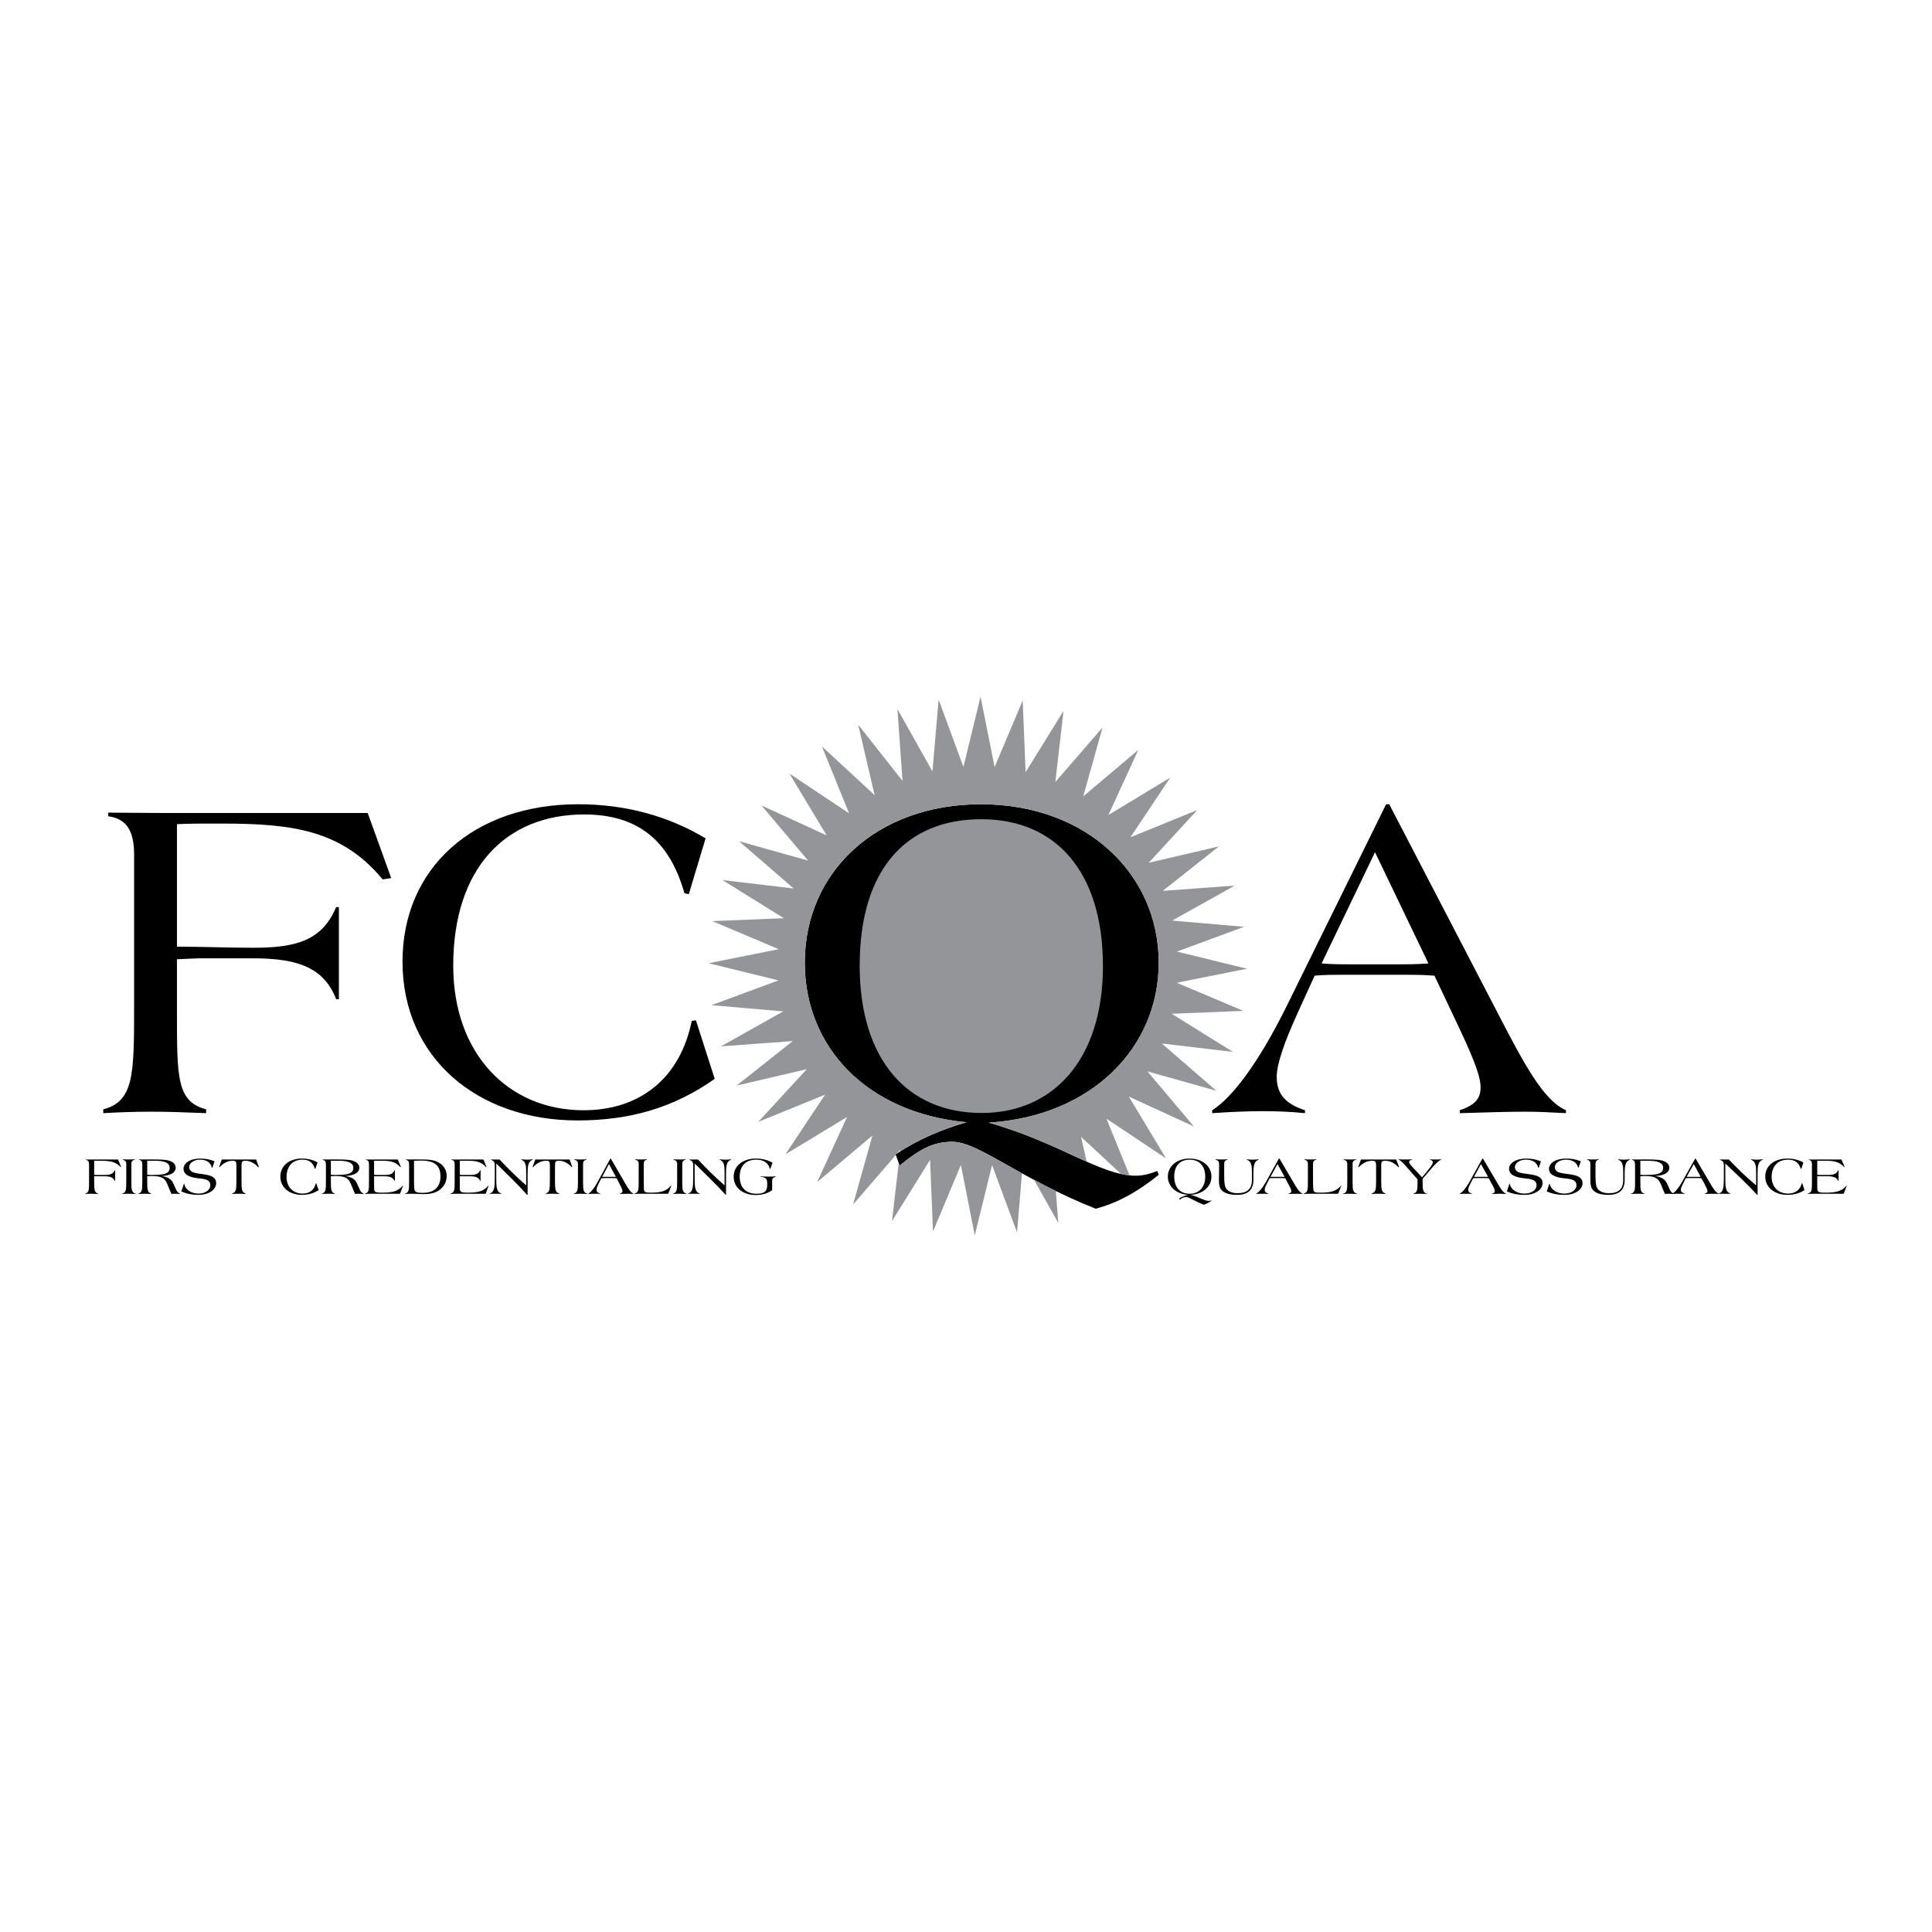 <?xml version="1.0" encoding="utf-8"?>
<!-- Generator: Adobe Illustrator 13.0.0, SVG Export Plug-In . SVG Version: 6.00 Build 14948)  -->
<!DOCTYPE svg PUBLIC "-//W3C//DTD SVG 1.0//EN" "http://www.w3.org/TR/2001/REC-SVG-20010904/DTD/svg10.dtd">
<svg version="1.0" id="Layer_1" xmlns="http://www.w3.org/2000/svg" xmlns:xlink="http://www.w3.org/1999/xlink" x="0px" y="0px"
	 width="192.756px" height="192.756px" viewBox="0 0 192.756 192.756" enable-background="new 0 0 192.756 192.756"
	 xml:space="preserve">
<g>
	<polygon fill-rule="evenodd" clip-rule="evenodd" fill="#FFFFFF" points="0,0 192.756,0 192.756,192.756 0,192.756 0,0 	"/>
	<path fill-rule="evenodd" clip-rule="evenodd" d="M10.305,111.061c1.565-0.092,3.129-0.146,4.821-0.146
		c1.529,0,3.312,0.055,5.44,0.146v-0.383c-2.947-0.781-2.911-3.166-2.911-9.842v-5.131c1.383-0.055,1.928-0.091,2.128-0.091h5.513
		c4.512,0,7.041,0.982,8.242,4.076h0.273v-9.188h-0.273c-1.383,3.275-3.875,4.057-8.242,4.057c-2.638,0-5.021-0.109-7.641-0.109
		V82.224c1.419-0.055,2.201-0.055,3.038-0.055h1.528c7.041,0,11.917,0.691,15.956,5.567l0.855-0.128l-2.347-6.495H17.928
		c-1,0-3.402,0-7.132-0.037v0.364c1.801,0.236,2.583,1.419,2.583,3.82v15.301c0,6.658-0.037,9.334-3.075,10.115V111.061
		L10.305,111.061z"/>
	<path fill-rule="evenodd" clip-rule="evenodd" d="M71.307,107.639l-1.874-5.84l-0.418,0.055c-1.146,5.695-5.149,8.916-10.789,8.916
		c-7.532,0-13.008-5.658-13.008-14.428c0-9.661,5.185-15.083,13.062-15.083c5.294,0,8.497,2.529,10.006,7.859l0.437,0.091
		l1.673-5.567c-3.729-2.238-8.023-3.402-12.699-3.402c-10.443,0-17.539,6.349-17.539,15.701c0,9.588,7.478,15.846,17.448,15.846
		C62.902,111.787,67.25,110.496,71.307,107.639L71.307,107.639z"/>
	<path fill-rule="evenodd" clip-rule="evenodd" d="M89.755,116.281c1.892-1.492,3.166-2.365,5.258-2.365
		c2.602,0,6.513,3.566,14.3,6.678c2.146-0.564,4.185-1.674,6.295-3.385l-0.146-0.381c-0.746,0.291-1.419,0.473-2.147,0.473
		c-3.511,0-7.659-3.33-14.682-5.295c10.298-0.637,16.975-7.496,16.975-15.956c0-8.86-7.223-15.81-17.739-15.81
		c-10.37,0-17.574,6.713-17.574,15.81c0,8.37,6.131,14.991,16.156,15.918c-2.62,0.746-4.949,1.766-7.096,3.203L89.755,116.281
		L89.755,116.281z"/>
	<path fill-rule="evenodd" clip-rule="evenodd" d="M120.938,111.061c2.129-0.146,3.784-0.201,4.985-0.201
		c1.456,0,2.838,0.055,4.275,0.201v-0.291c-1.946-0.637-2.819-1.602-2.819-3.348c0-1.256,0.745-3.422,2.165-6.531l1.619-3.549
		c1.019-0.09,1.928-0.09,2.838-0.09h6.313c0.654,0,1.601,0,2.802,0.09l1.892,4.002c1.71,3.586,2.711,5.842,2.711,7.133
		c0,1.182-0.601,1.783-2.074,2.293v0.291c2.856-0.092,5.058-0.146,6.586-0.146c1.11,0,2.438,0.055,4.003,0.146v-0.291
		c-2.256-1.002-4.148-4.549-7.005-10.08l-10.625-20.449h-0.31l-9.987,20.267c-2.766,5.566-5.386,9.023-7.369,10.262V111.061
		L120.938,111.061z"/>
	<path fill-rule="evenodd" clip-rule="evenodd" d="M180.449,115.682v0.035c0.237,0.037,0.328,0.164,0.328,0.438v1.764
		c0,0.766,0,1.092-0.4,1.146v0.055c0.255-0.018,0.4-0.018,0.437-0.018h3.129l0.31-0.801h-0.036
		c-0.491,0.602-1.165,0.691-2.092,0.691c-0.474,0-0.71-0.018-0.782-0.199c-0.037-0.092-0.037-0.311-0.037-0.691v-0.746
		c0.072,0,0.128,0,0.146,0h0.873c0.582,0,0.928,0.109,1.073,0.473h0.037v-1.074h-0.037c-0.163,0.383-0.491,0.473-1.073,0.473h-0.654
		c-0.055,0-0.183,0-0.364-0.018v-1.4c0.2,0,0.31,0,0.346,0h0.364c0.837,0,1.437,0.037,1.982,0.637l0.037-0.018l-0.31-0.746h-2.365
		C181.05,115.682,180.741,115.682,180.449,115.682L180.449,115.682z"/>
	<path fill-rule="evenodd" clip-rule="evenodd" d="M180.031,118.738l-0.219-0.674h-0.055c-0.146,0.654-0.654,1.02-1.364,1.02
		c-0.946,0-1.637-0.637-1.637-1.656c0-1.109,0.654-1.729,1.637-1.729c0.674,0,1.073,0.291,1.273,0.91h0.055l0.2-0.637
		c-0.473-0.256-1-0.383-1.601-0.383c-1.311,0-2.202,0.729-2.202,1.801c0,1.092,0.946,1.82,2.202,1.82
		C178.976,119.211,179.521,119.064,180.031,118.738L180.031,118.738z"/>
	<path fill-rule="evenodd" clip-rule="evenodd" d="M171.48,119.102h1.164v-0.037c-0.509-0.127-0.509-0.691-0.509-1.674v-1.309
		c1.073,1.018,2.164,2.02,3.165,3.129h0.055v-2.002c0-0.891,0.036-1.328,0.527-1.51v-0.037c-0.218,0.02-0.437,0.037-0.637,0.037
		c-0.146,0-0.327-0.018-0.546-0.037v0.037c0.474,0.201,0.51,0.6,0.51,1.383v1.184c-1.019-0.855-1.893-1.711-2.729-2.584
		c-0.218,0-0.363,0-0.437,0c-0.108,0-0.255,0-0.454,0v0.035c0.399,0.129,0.399,0.328,0.399,0.674v1.164
		c0,0.893-0.054,1.42-0.509,1.51V119.102L171.48,119.102z"/>
	<path fill-rule="evenodd" clip-rule="evenodd" d="M166.859,119.119c0.272-0.018,0.491-0.018,0.654-0.018
		c0.183,0,0.364,0,0.564,0.018v-0.035c-0.255-0.074-0.382-0.182-0.382-0.383c0-0.146,0.108-0.383,0.291-0.746l0.2-0.4
		c0.146-0.018,0.255-0.018,0.382-0.018h0.818c0.091,0,0.219,0,0.364,0.018l0.255,0.455c0.218,0.418,0.346,0.674,0.346,0.818
		c0,0.146-0.073,0.201-0.273,0.256v0.035c0.383,0,0.674-0.018,0.855-0.018c0.146,0,0.327,0.018,0.527,0.018v-0.035
		c-0.291-0.109-0.546-0.51-0.909-1.146l-1.383-2.348h-0.037l-1.31,2.328c-0.363,0.637-0.71,1.037-0.964,1.166V119.119
		L166.859,119.119z"/>
	<path fill-rule="evenodd" clip-rule="evenodd" d="M166.113,119.119c0.2-0.018,0.327-0.018,0.364-0.018
		c0.127,0,0.291,0.018,0.509,0.018v-0.055c-0.364-0.072-0.418-0.51-0.691-1.037c-0.218-0.418-0.618-0.637-1.236-0.691
		c0.964-0.035,1.491-0.346,1.491-0.836c0-0.346-0.272-0.6-0.782-0.729c-0.327-0.072-0.782-0.09-1.419-0.09h-0.637
		c-0.236,0-0.546,0-0.91,0v0.035c0.31,0.055,0.327,0.236,0.327,0.582v1.619c0,0.766,0,1.074-0.399,1.166v0.035
		c0.218,0,0.437-0.018,0.637-0.018c0.218,0,0.437,0.018,0.691,0.018v-0.035c-0.382-0.092-0.4-0.383-0.4-1.166v-0.562
		c0.146,0,0.272-0.02,0.382-0.02c0.855,0,1.364,0.074,1.674,0.838l0.164,0.4C165.949,118.756,166.022,118.938,166.113,119.119
		L166.113,119.119z"/>
	<path fill-rule="evenodd" clip-rule="evenodd" d="M158.345,115.699c0.236,0.072,0.328,0.201,0.328,0.438v0.582
		c0,0.381,0,0.691,0,0.928c0,0.545,0.035,0.928,0.381,1.199c0.273,0.238,0.765,0.365,1.401,0.365c1.109,0,1.638-0.492,1.638-1.492
		v-0.51c0-0.891,0.054-1.328,0.527-1.51v-0.037c-0.2,0.02-0.419,0.037-0.618,0.037c-0.128,0-0.31-0.018-0.564-0.037v0.037
		c0.51,0.201,0.51,0.637,0.51,1.51v0.547c0,0.854-0.455,1.291-1.42,1.291c-0.654,0-1.073-0.236-1.236-0.637
		c-0.073-0.199-0.109-0.582-0.109-1.127v-1.146c0-0.256,0.091-0.383,0.346-0.438v-0.037c-0.219,0.02-0.419,0.02-0.582,0.02
		c-0.2,0-0.4,0-0.601-0.02V115.699L158.345,115.699z"/>
	<path fill-rule="evenodd" clip-rule="evenodd" d="M154.324,118.865c0.455,0.219,1.073,0.346,1.765,0.346
		c1.109,0,1.802-0.547,1.802-1.184c0-0.453-0.365-0.727-1.093-0.836c-0.509-0.092-0.964-0.109-1.31-0.236
		c-0.236-0.109-0.364-0.291-0.364-0.51c0-0.4,0.455-0.746,1.128-0.746c0.655,0,1.092,0.309,1.201,0.801h0.036l0.236-0.637
		c-0.509-0.201-0.964-0.273-1.474-0.273c-1.055,0-1.71,0.473-1.71,1.02c0,0.455,0.364,0.746,1.11,0.891
		c0.491,0.092,0.909,0.074,1.219,0.201c0.291,0.109,0.418,0.291,0.418,0.545c0,0.455-0.473,0.838-1.219,0.838
		s-1.347-0.4-1.455-0.982h-0.036L154.324,118.865L154.324,118.865z"/>
	<path fill-rule="evenodd" clip-rule="evenodd" d="M150.34,118.865c0.455,0.219,1.073,0.346,1.765,0.346
		c1.109,0,1.801-0.547,1.801-1.184c0-0.453-0.364-0.727-1.092-0.836c-0.509-0.092-0.964-0.109-1.31-0.236
		c-0.236-0.109-0.364-0.291-0.364-0.51c0-0.4,0.455-0.746,1.128-0.746c0.655,0,1.092,0.309,1.201,0.801h0.055l0.218-0.637
		c-0.509-0.201-0.964-0.273-1.474-0.273c-1.055,0-1.71,0.473-1.71,1.02c0,0.455,0.364,0.746,1.11,0.891
		c0.491,0.092,0.91,0.074,1.219,0.201c0.291,0.109,0.419,0.291,0.419,0.545c0,0.455-0.474,0.838-1.22,0.838s-1.347-0.4-1.455-0.982
		h-0.036L150.34,118.865L150.34,118.865z"/>
	<path fill-rule="evenodd" clip-rule="evenodd" d="M145.646,119.119c0.273-0.018,0.491-0.018,0.655-0.018
		c0.182,0,0.363,0,0.546,0.018v-0.035c-0.255-0.074-0.364-0.182-0.364-0.383c0-0.146,0.091-0.383,0.291-0.746l0.2-0.4
		c0.128-0.018,0.255-0.018,0.382-0.018h0.819c0.072,0,0.2,0,0.363,0.018l0.237,0.455c0.236,0.418,0.363,0.674,0.363,0.818
		c0,0.146-0.073,0.201-0.272,0.256v0.035c0.363,0,0.655-0.018,0.854-0.018c0.146,0,0.328,0.018,0.527,0.018v-0.035
		c-0.291-0.109-0.545-0.51-0.909-1.146l-1.383-2.348h-0.055l-1.291,2.328c-0.364,0.637-0.71,1.037-0.965,1.166V119.119
		L145.646,119.119z"/>
	<path fill-rule="evenodd" clip-rule="evenodd" d="M141.024,119.119c0.237,0,0.455-0.018,0.637-0.018c0.164,0,0.4,0.018,0.691,0.018
		v-0.035c-0.382-0.092-0.418-0.365-0.418-1.129v-0.346c0.892-1.037,1.419-1.709,1.837-1.91v-0.037c-0.218,0.02-0.4,0.02-0.563,0.02
		c-0.183,0-0.346,0-0.527-0.02v0.037c0.199,0.072,0.272,0.146,0.272,0.273c0,0.199-0.382,0.672-1.073,1.492l-1.001-1.074
		c-0.182-0.199-0.291-0.346-0.291-0.455c0-0.127,0.109-0.199,0.291-0.236v-0.037c-0.291,0.02-0.527,0.02-0.691,0.02
		s-0.382,0-0.637-0.02v0.037c0.164,0.072,0.382,0.273,0.691,0.619l1.183,1.346v0.254c0,0.783-0.019,1.074-0.4,1.166V119.119
		L141.024,119.119z"/>
	<path fill-rule="evenodd" clip-rule="evenodd" d="M135.512,116.428l0.055,0.018c0.4-0.418,0.855-0.637,1.328-0.637
		c0.364,0,0.4,0.127,0.4,0.545v1.402c0,0.873-0.019,1.219-0.437,1.309v0.055c0.236-0.018,0.437-0.018,0.655-0.018
		c0.182,0,0.418,0,0.709,0.018v-0.055c-0.4-0.09-0.419-0.436-0.419-1.309v-1.383c0-0.438,0.019-0.564,0.419-0.564
		c0.437,0,0.91,0.219,1.292,0.637l0.072-0.018l-0.291-0.746h-3.511L135.512,116.428L135.512,116.428z"/>
	<path fill-rule="evenodd" clip-rule="evenodd" d="M134.002,119.119c0.219,0,0.437-0.018,0.655-0.018
		c0.182,0,0.418,0.018,0.728,0.018v-0.035c-0.4-0.092-0.437-0.365-0.437-1.129v-1.818c0-0.256,0.108-0.383,0.363-0.438v-0.037
		h-0.019c-0.036,0-0.236,0.02-0.618,0.02c-0.182,0-0.382,0-0.618-0.02v0.037c0.254,0.072,0.363,0.182,0.363,0.438v1.781
		c0,0.783-0.018,1.092-0.418,1.166V119.119L134.002,119.119z"/>
	<path fill-rule="evenodd" clip-rule="evenodd" d="M130.49,116.137v1.781c0,0.766-0.018,1.092-0.4,1.146v0.055
		c0.383-0.018,0.601-0.018,0.674-0.018h2.747l0.309-0.801h-0.036c-0.454,0.564-1.092,0.691-2.02,0.691
		c-0.473,0-0.691-0.018-0.728-0.273c0-0.018-0.036-0.291-0.036-0.801v-1.781c0-0.256,0.091-0.383,0.346-0.438v-0.037
		c-0.236,0.02-0.437,0.02-0.618,0.02c-0.183,0-0.383,0-0.583-0.02v0.037C130.381,115.771,130.49,115.881,130.49,116.137
		L130.49,116.137z"/>
	<path fill-rule="evenodd" clip-rule="evenodd" d="M125.342,119.119c0.272-0.018,0.491-0.018,0.655-0.018
		c0.182,0,0.363,0,0.546,0.018v-0.035c-0.255-0.074-0.364-0.182-0.364-0.383c0-0.146,0.091-0.383,0.291-0.746l0.2-0.4
		c0.127-0.018,0.255-0.018,0.382-0.018h0.819c0.072,0,0.199,0,0.363,0.018l0.236,0.455c0.236,0.418,0.364,0.674,0.364,0.818
		c0,0.146-0.073,0.201-0.272,0.256v0.035c0.363,0,0.654-0.018,0.854-0.018c0.146,0,0.328,0.018,0.527,0.018v-0.035
		c-0.291-0.109-0.546-0.51-0.909-1.146l-1.383-2.348h-0.055l-1.292,2.328c-0.363,0.637-0.709,1.037-0.964,1.166V119.119
		L125.342,119.119z"/>
	<path fill-rule="evenodd" clip-rule="evenodd" d="M121.284,115.699c0.255,0.072,0.346,0.201,0.346,0.438v0.582
		c0,0.381-0.018,0.691-0.018,0.928c0,0.545,0.036,0.928,0.382,1.199c0.291,0.238,0.765,0.365,1.419,0.365
		c1.092,0,1.638-0.492,1.638-1.492v-0.51c0-0.891,0.055-1.328,0.527-1.51v-0.037c-0.218,0.02-0.418,0.037-0.637,0.037
		c-0.127,0-0.31-0.018-0.546-0.037v0.037c0.51,0.201,0.51,0.637,0.51,1.51v0.547c0,0.854-0.474,1.291-1.438,1.291
		c-0.637,0-1.073-0.236-1.219-0.637c-0.073-0.199-0.109-0.582-0.109-1.127v-1.146c0-0.256,0.091-0.383,0.346-0.438v-0.037
		c-0.236,0.02-0.418,0.02-0.601,0.02c-0.182,0-0.382,0-0.601-0.02V115.699L121.284,115.699z"/>
	<path fill-rule="evenodd" clip-rule="evenodd" d="M117.683,119.701c0.236-0.182,0.4-0.271,0.654-0.271
		c0.328,0,0.801,0.4,1.765,0.764c0.255-0.072,0.51-0.201,0.765-0.4l-0.019-0.037c-0.091,0.037-0.163,0.055-0.255,0.055
		c-0.437,0-0.945-0.381-1.801-0.6c1.255-0.072,2.074-0.855,2.074-1.82c0-1.018-0.873-1.801-2.184-1.801
		c-1.273,0-2.165,0.764-2.165,1.801c0,0.947,0.765,1.711,2.002,1.82c-0.328,0.072-0.619,0.199-0.874,0.363L117.683,119.701
		L117.683,119.701z"/>
	<path fill-rule="evenodd" clip-rule="evenodd" d="M77.038,118.738c0-0.109,0-0.219,0-0.346v-0.564c0-0.254,0.073-0.328,0.364-0.418
		v-0.037c-0.291,0-0.546,0.018-0.746,0.018c-0.309,0-0.564-0.018-0.782-0.018v0.037c0.618,0.055,0.673,0.236,0.673,0.781
		c0,0.619-0.218,0.91-1.073,0.91c-1.055,0-1.674-0.619-1.674-1.711s0.619-1.691,1.656-1.691c0.728,0,1.219,0.328,1.346,0.91h0.055
		l0.218-0.602c-0.473-0.271-1.037-0.418-1.655-0.418c-1.31,0-2.22,0.729-2.22,1.801c0,1.111,0.91,1.838,2.202,1.838
		C76.056,119.229,76.638,119.047,77.038,118.738L77.038,118.738z"/>
	<path fill-rule="evenodd" clip-rule="evenodd" d="M68.651,119.102h1.165v-0.037c-0.51-0.127-0.51-0.691-0.51-1.674v-1.309
		c1.037,1.018,2.092,2.02,3.093,3.129h0.037v-2.002c0-0.891,0.036-1.328,0.509-1.51v-0.037c-0.2,0.02-0.4,0.037-0.6,0.037
		c-0.146,0-0.328-0.018-0.546-0.037v0.037c0.473,0.201,0.491,0.6,0.491,1.383v1.184c-0.982-0.855-1.837-1.711-2.656-2.584
		c-0.219,0-0.346,0-0.419,0c-0.109,0-0.254,0-0.437,0v0.035c0.382,0.129,0.382,0.328,0.382,0.674v1.164
		c0,0.893-0.055,1.42-0.509,1.51V119.102L68.651,119.102z"/>
	<path fill-rule="evenodd" clip-rule="evenodd" d="M67.141,119.119c0.218,0,0.418-0.018,0.637-0.018
		c0.182,0,0.418,0.018,0.709,0.018v-0.035c-0.382-0.092-0.418-0.365-0.418-1.129v-1.818c0-0.256,0.109-0.383,0.346-0.438v-0.037
		c-0.036,0-0.254,0.02-0.619,0.02c-0.164,0-0.364,0-0.6-0.02v0.037c0.255,0.072,0.364,0.182,0.364,0.438v1.781
		c0,0.783-0.036,1.092-0.418,1.166V119.119L67.141,119.119z"/>
	<path fill-rule="evenodd" clip-rule="evenodd" d="M63.721,116.137v1.781c0,0.766-0.018,1.092-0.4,1.146v0.055
		c0.382-0.018,0.601-0.018,0.673-0.018h2.674l0.31-0.801h-0.055c-0.437,0.564-1.055,0.691-1.965,0.691
		c-0.455,0-0.673-0.018-0.709-0.273c0-0.018-0.018-0.291-0.018-0.801v-1.781c0-0.256,0.072-0.383,0.327-0.438v-0.037
		c-0.237,0.02-0.437,0.02-0.6,0.02c-0.2,0-0.382,0-0.583-0.02v0.037C63.611,115.771,63.721,115.881,63.721,116.137L63.721,116.137z"
		/>
	<path fill-rule="evenodd" clip-rule="evenodd" d="M58.699,119.119c0.273-0.018,0.473-0.018,0.637-0.018
		c0.182,0,0.364,0,0.546,0.018v-0.035c-0.255-0.074-0.364-0.182-0.364-0.383c0-0.146,0.091-0.383,0.273-0.746l0.2-0.4
		c0.127-0.018,0.255-0.018,0.364-0.018h0.801c0.091,0,0.218,0,0.363,0.018l0.237,0.455c0.218,0.418,0.346,0.674,0.346,0.818
		c0,0.146-0.073,0.201-0.254,0.256v0.035c0.363,0,0.636-0.018,0.836-0.018c0.127,0,0.31,0.018,0.51,0.018v-0.035
		c-0.292-0.109-0.528-0.51-0.892-1.146l-1.364-2.348h-0.037l-1.274,2.328c-0.345,0.637-0.673,1.037-0.928,1.166V119.119
		L58.699,119.119z"/>
	<path fill-rule="evenodd" clip-rule="evenodd" d="M57.244,119.119c0.218,0,0.437-0.018,0.655-0.018c0.164,0,0.4,0.018,0.691,0.018
		v-0.035c-0.382-0.092-0.418-0.365-0.418-1.129v-1.818c0-0.256,0.109-0.383,0.346-0.438v-0.037c-0.037,0-0.255,0.02-0.619,0.02
		c-0.164,0-0.364,0-0.601-0.02v0.037c0.255,0.072,0.364,0.182,0.364,0.438v1.781c0,0.783-0.037,1.092-0.418,1.166V119.119
		L57.244,119.119z"/>
	<path fill-rule="evenodd" clip-rule="evenodd" d="M53.132,116.428l0.055,0.018c0.382-0.418,0.836-0.637,1.31-0.637
		c0.346,0,0.364,0.127,0.364,0.545v1.402c0,0.873-0.019,1.219-0.4,1.309v0.055c0.218-0.018,0.418-0.018,0.619-0.018
		c0.182,0,0.418,0,0.709,0.018v-0.055c-0.4-0.09-0.418-0.436-0.418-1.309v-1.383c0-0.438,0.018-0.564,0.4-0.564
		c0.437,0,0.891,0.219,1.273,0.637l0.055-0.018l-0.273-0.746h-3.42L53.132,116.428L53.132,116.428z"/>
	<path fill-rule="evenodd" clip-rule="evenodd" d="M48.856,119.102h1.165v-0.037c-0.509-0.127-0.509-0.691-0.509-1.674v-1.309
		c1.037,1.018,2.092,2.02,3.075,3.129h0.054v-2.002c0-0.891,0.037-1.328,0.51-1.51v-0.037c-0.2,0.02-0.418,0.037-0.601,0.037
		c-0.146,0-0.327-0.018-0.545-0.037v0.037c0.473,0.201,0.491,0.6,0.491,1.383v1.184c-0.983-0.855-1.838-1.711-2.657-2.584
		c-0.218,0-0.345,0-0.418,0c-0.109,0-0.255,0-0.437,0v0.035c0.382,0.129,0.382,0.328,0.382,0.674v1.164
		c0,0.893-0.055,1.42-0.51,1.51V119.102L48.856,119.102z"/>
	<path fill-rule="evenodd" clip-rule="evenodd" d="M45.036,115.682v0.035c0.218,0.037,0.327,0.164,0.327,0.438v1.764
		c0,0.766-0.018,1.092-0.4,1.146v0.055c0.255-0.018,0.4-0.018,0.437-0.018h3.057l0.291-0.801h-0.037
		c-0.491,0.602-1.127,0.691-2.056,0.691c-0.437,0-0.673-0.018-0.746-0.199c-0.037-0.092-0.037-0.311-0.037-0.691v-0.746
		c0.073,0,0.127,0,0.146,0h0.855c0.563,0,0.891,0.109,1.037,0.473h0.036v-1.074h-0.036c-0.164,0.383-0.491,0.473-1.037,0.473h-0.655
		c-0.055,0-0.164,0-0.346-0.018v-1.4c0.182,0,0.31,0,0.328,0h0.364c0.819,0,1.401,0.037,1.929,0.637l0.036-0.018l-0.291-0.746
		h-2.311C45.618,115.682,45.327,115.682,45.036,115.682L45.036,115.682z"/>
	<path fill-rule="evenodd" clip-rule="evenodd" d="M40.415,119.119c0.309-0.018,0.582-0.018,0.782-0.018
		c0.364,0,0.709,0.037,1.037,0.037c0.746,0,1.292-0.129,1.71-0.492c0.4-0.328,0.618-0.783,0.618-1.328s-0.254-1-0.728-1.291
		c-0.455-0.291-1.001-0.346-1.692-0.346c-0.273,0-0.583,0-0.874,0c-0.4,0-0.655,0-0.782,0v0.035
		c0.254,0.037,0.328,0.184,0.328,0.438v1.838c0,0.709-0.018,1-0.4,1.092V119.119L40.415,119.119z"/>
	<path fill-rule="evenodd" clip-rule="evenodd" d="M36.485,115.682v0.035c0.237,0.037,0.328,0.164,0.328,0.438v1.764
		c0,0.766,0,1.092-0.382,1.146v0.055c0.236-0.018,0.382-0.018,0.418-0.018h3.057l0.309-0.801h-0.037
		c-0.491,0.602-1.146,0.691-2.056,0.691c-0.455,0-0.691-0.018-0.764-0.199c-0.036-0.092-0.036-0.311-0.036-0.691v-0.746
		c0.073,0,0.127,0,0.146,0h0.855c0.564,0,0.892,0.109,1.037,0.473h0.037v-1.074H39.36c-0.164,0.383-0.473,0.473-1.037,0.473h-0.637
		c-0.055,0-0.182,0-0.364-0.018v-1.4c0.2,0,0.309,0,0.345,0h0.346c0.836,0,1.401,0.037,1.928,0.637l0.055-0.018l-0.309-0.746h-2.292
		C37.067,115.682,36.776,115.682,36.485,115.682L36.485,115.682z"/>
	<path fill-rule="evenodd" clip-rule="evenodd" d="M35.43,119.119c0.182-0.018,0.309-0.018,0.345-0.018
		c0.128,0,0.273,0.018,0.491,0.018v-0.055c-0.345-0.072-0.4-0.51-0.673-1.037c-0.2-0.418-0.601-0.637-1.201-0.691
		c0.946-0.035,1.456-0.346,1.456-0.836c0-0.346-0.273-0.6-0.765-0.729c-0.309-0.072-0.764-0.09-1.382-0.09h-0.619
		c-0.236,0-0.546,0-0.892,0v0.035c0.31,0.055,0.328,0.236,0.328,0.582v1.619c0,0.766-0.018,1.074-0.4,1.166v0.035
		c0.218,0,0.437-0.018,0.637-0.018c0.182,0,0.4,0.018,0.655,0.018v-0.035c-0.364-0.092-0.4-0.383-0.4-1.166v-0.562
		c0.146,0,0.273-0.02,0.4-0.02c0.819,0,1.328,0.074,1.619,0.838l0.164,0.4C35.266,118.756,35.339,118.938,35.43,119.119
		L35.43,119.119z"/>
	<path fill-rule="evenodd" clip-rule="evenodd" d="M31.791,118.738l-0.236-0.674H31.5c-0.127,0.654-0.619,1.02-1.31,1.02
		c-0.928,0-1.601-0.637-1.601-1.656c0-1.109,0.637-1.729,1.601-1.729c0.655,0,1.038,0.291,1.219,0.91h0.055l0.218-0.637
		c-0.455-0.256-0.982-0.383-1.564-0.383c-1.274,0-2.147,0.729-2.147,1.801c0,1.092,0.91,1.82,2.128,1.82
		C30.754,119.211,31.282,119.064,31.791,118.738L31.791,118.738z"/>
	<path fill-rule="evenodd" clip-rule="evenodd" d="M21.858,116.428l0.054,0.018c0.382-0.418,0.837-0.637,1.292-0.637
		c0.364,0,0.382,0.127,0.382,0.545v1.402c0,0.873-0.018,1.219-0.418,1.309v0.055c0.218-0.018,0.418-0.018,0.637-0.018
		c0.182,0,0.4,0,0.691,0.018v-0.055c-0.382-0.09-0.4-0.436-0.4-1.309v-1.383c0-0.438,0.019-0.564,0.4-0.564
		c0.418,0,0.892,0.219,1.256,0.637l0.073-0.018l-0.273-0.746h-3.42L21.858,116.428L21.858,116.428z"/>
	<path fill-rule="evenodd" clip-rule="evenodd" d="M18.092,118.865c0.437,0.219,1.037,0.346,1.71,0.346
		c1.092,0,1.765-0.547,1.765-1.184c0-0.453-0.346-0.727-1.055-0.836c-0.509-0.092-0.946-0.109-1.273-0.236
		c-0.236-0.109-0.364-0.291-0.364-0.51c0-0.4,0.437-0.746,1.092-0.746c0.655,0,1.073,0.309,1.164,0.801h0.055l0.218-0.637
		c-0.491-0.201-0.928-0.273-1.437-0.273c-1.037,0-1.656,0.473-1.656,1.02c0,0.455,0.364,0.746,1.073,0.891
		c0.492,0.092,0.892,0.074,1.201,0.201c0.273,0.109,0.4,0.291,0.4,0.545c0,0.455-0.473,0.838-1.183,0.838
		c-0.728,0-1.328-0.4-1.419-0.982h-0.036L18.092,118.865L18.092,118.865z"/>
	<path fill-rule="evenodd" clip-rule="evenodd" d="M17.109,119.119c0.182-0.018,0.309-0.018,0.346-0.018
		c0.127,0,0.272,0.018,0.491,0.018v-0.055c-0.346-0.072-0.4-0.51-0.673-1.037c-0.201-0.418-0.601-0.637-1.201-0.691
		c0.946-0.035,1.455-0.346,1.455-0.836c0-0.346-0.254-0.6-0.764-0.729c-0.31-0.072-0.764-0.09-1.383-0.09h-0.619
		c-0.237,0-0.546,0-0.892,0v0.035c0.31,0.055,0.328,0.236,0.328,0.582v1.619c0,0.766-0.018,1.074-0.4,1.166v0.035
		c0.218,0,0.437-0.018,0.637-0.018c0.182,0,0.4,0.018,0.655,0.018v-0.035c-0.364-0.092-0.4-0.383-0.4-1.166v-0.562
		c0.146,0,0.273-0.02,0.4-0.02c0.818,0,1.328,0.074,1.619,0.838l0.164,0.4C16.946,118.756,17.018,118.938,17.109,119.119
		L17.109,119.119z"/>
	<path fill-rule="evenodd" clip-rule="evenodd" d="M12.179,119.119c0.218,0,0.437-0.018,0.655-0.018c0.164,0,0.4,0.018,0.691,0.018
		v-0.035c-0.382-0.092-0.418-0.365-0.418-1.129v-1.818c0-0.256,0.109-0.383,0.346-0.438v-0.037c-0.037,0-0.237,0.02-0.619,0.02
		c-0.164,0-0.364,0-0.582-0.02v0.037c0.237,0.072,0.346,0.182,0.346,0.438v1.781c0,0.783-0.018,1.092-0.418,1.166V119.119
		L12.179,119.119z"/>
	<path fill-rule="evenodd" clip-rule="evenodd" d="M8.504,119.119c0.2,0,0.4-0.018,0.618-0.018c0.182,0,0.419,0.018,0.673,0.018
		v-0.035c-0.364-0.092-0.4-0.365-0.4-1.129v-0.6c0.182,0,0.292,0,0.31,0h0.709c0.564,0,0.892,0.109,1.037,0.473h0.036v-1.074h-0.036
		c-0.164,0.383-0.491,0.473-1.037,0.473H9.759c-0.109,0-0.164,0-0.182,0c-0.054,0-0.109-0.018-0.182-0.018v-1.4
		c0.182,0,0.328,0,0.418,0h0.2c0.892,0,1.51,0.072,2.038,0.637l0.036-0.018l-0.309-0.746H9.468c-0.128,0-0.437,0-0.91,0v0.035
		c0.236,0.037,0.327,0.164,0.327,0.438v1.764c0,0.766,0,1.074-0.382,1.166V119.119L8.504,119.119z"/>
	<path fill-rule="evenodd" clip-rule="evenodd" fill="#939598" d="M111.86,117.137c0.291,0.055,0.564,0.109,0.837,0.127
		l-2.311-5.658l5.949,3.967l-3.712-6.168l6.495,2.984l-4.639-5.496l6.877,1.93l-5.439-4.713l7.095,0.838l-6.112-3.803l7.149-0.291
		l-6.641-2.803l7.005-1.4l-6.986-1.71l6.695-2.475l-7.169-0.619l6.241-3.493l-7.187,0.528l5.604-4.439l-7.005,1.637l4.84-5.258
		l-6.659,2.711l3.966-5.95l-6.167,3.73l2.983-6.495l-5.494,4.639l1.929-6.877l-4.712,5.439l0.818-7.095l-3.784,6.113l-0.291-7.15
		l-2.802,6.641l-1.401-7.022l-1.71,7.004l-2.474-6.713l-0.618,7.168l-3.494-6.223l0.509,7.168l-4.421-5.604l1.637,7.023
		l-5.257-4.858l2.711,6.677l-5.95-3.966l3.711,6.167l-6.495-2.984l4.639,5.495l-6.877-1.929l5.439,4.712l-7.095-0.837l6.113,3.803
		l-7.132,0.291l6.623,2.802l-7.004,1.401l6.986,1.709l-6.695,2.475l7.168,0.619l-6.222,3.492l7.168-0.527l-5.604,4.439l7.004-1.637
		l-4.839,5.258l6.659-2.711l-3.948,5.949l6.149-3.73l-2.983,6.496l5.512-4.641l-1.928,6.879l4.257-4.932l-0.019-0.072
		c0.073-0.055,0.146-0.092,0.2-0.146l0.255-0.291l-0.018,0.146c2.038-1.291,4.221-2.221,6.659-2.912
		c-10.024-0.928-16.156-7.549-16.156-15.918c0-9.097,7.205-15.81,17.574-15.81c10.517,0,17.739,6.949,17.739,15.81
		c0,8.459-6.677,15.319-16.975,15.956c4.094,1.146,7.223,2.748,9.788,3.895l-0.564-2.475L111.86,117.137L111.86,117.137z"/>
	<path fill-rule="evenodd" clip-rule="evenodd" fill="#939598" d="M105.347,118.828c-0.782-0.381-1.51-0.764-2.183-1.127l2.42,4.311
		L105.347,118.828L105.347,118.828z"/>
	<path fill-rule="evenodd" clip-rule="evenodd" fill="#939598" d="M89.755,116.281c1.892-1.492,3.166-2.365,5.258-2.365
		c1.601,0,3.73,1.365,6.95,3.148l-0.491,5.895l-2.492-6.715l-1.729,7.006l-1.382-7.023l-2.784,6.641l-0.291-7.15l-3.802,6.113
		l0.673-5.785L89.755,116.281L89.755,116.281z"/>
	<path fill-rule="evenodd" clip-rule="evenodd" fill="#FFFFFF" d="M60.082,117.41l0.673-1.273l0.691,1.273c-0.164,0-0.31,0-0.437,0
		H60.5C60.373,117.41,60.228,117.41,60.082,117.41L60.082,117.41z"/>
	<path fill-rule="evenodd" clip-rule="evenodd" fill="#FFFFFF" d="M41.307,115.809c0.236,0,0.473-0.018,0.691-0.018
		c1.328,0,1.947,0.453,1.947,1.582c0,1.055-0.619,1.637-1.765,1.637c-0.509,0-0.746-0.035-0.819-0.291
		c-0.036-0.109-0.054-0.363-0.054-0.801V115.809L41.307,115.809z"/>
	<path fill-rule="evenodd" clip-rule="evenodd" fill="#FFFFFF" d="M33.01,117.209v-1.4c0.2,0,0.437,0,0.746,0
		c0.982,0,1.492,0.199,1.492,0.709c0,0.656-0.728,0.709-1.928,0.709C33.283,117.227,33.192,117.227,33.01,117.209L33.01,117.209z"/>
	<path fill-rule="evenodd" clip-rule="evenodd" fill="#FFFFFF" d="M14.689,117.209v-1.4c0.2,0,0.437,0,0.746,0
		c0.983,0,1.492,0.199,1.492,0.709c0,0.656-0.728,0.709-1.929,0.709C14.962,117.227,14.872,117.227,14.689,117.209L14.689,117.209z"
		/>
	<path fill-rule="evenodd" clip-rule="evenodd" fill="#939598" d="M85.771,96.342c0-9.515,4.567-14.609,12.135-14.609
		c7.387,0,12.135,5.185,12.135,14.646c0,9.425-5.039,14.663-12.099,14.663C90.52,111.041,85.771,105.711,85.771,96.342
		L85.771,96.342z"/>
	<path fill-rule="evenodd" clip-rule="evenodd" fill="#FFFFFF" d="M131.855,96.124l5.33-11.098l5.331,11.098
		c-1.183,0.091-2.384,0.091-3.438,0.091h-3.967C134.057,96.214,132.946,96.214,131.855,96.124L131.855,96.124z"/>
	<path fill-rule="evenodd" clip-rule="evenodd" fill="#FFFFFF" d="M168.278,117.41l0.709-1.273l0.691,1.273
		c-0.163,0-0.309,0-0.454,0h-0.51C168.569,117.41,168.424,117.41,168.278,117.41L168.278,117.41z"/>
	<path fill-rule="evenodd" clip-rule="evenodd" fill="#FFFFFF" d="M163.657,117.209v-1.4c0.182,0,0.437,0,0.746,0
		c1,0,1.528,0.199,1.528,0.709c0,0.656-0.746,0.709-1.965,0.709C163.93,117.227,163.82,117.227,163.657,117.209L163.657,117.209z"/>
	<path fill-rule="evenodd" clip-rule="evenodd" fill="#FFFFFF" d="M147.064,117.41l0.691-1.273l0.71,1.273c-0.164,0-0.328,0-0.455,0
		h-0.527C147.355,117.41,147.21,117.41,147.064,117.41L147.064,117.41z"/>
	<path fill-rule="evenodd" clip-rule="evenodd" fill="#FFFFFF" d="M126.761,117.41l0.691-1.273l0.71,1.273c-0.164,0-0.328,0-0.455,0
		h-0.51C127.052,117.41,126.906,117.41,126.761,117.41L126.761,117.41z"/>
	<path fill-rule="evenodd" clip-rule="evenodd" fill="#FFFFFF" d="M117.154,117.391c0-1.109,0.582-1.691,1.547-1.691
		c0.928,0,1.546,0.6,1.546,1.691s-0.654,1.711-1.546,1.711C117.755,119.102,117.154,118.482,117.154,117.391L117.154,117.391z"/>
</g>
</svg>
